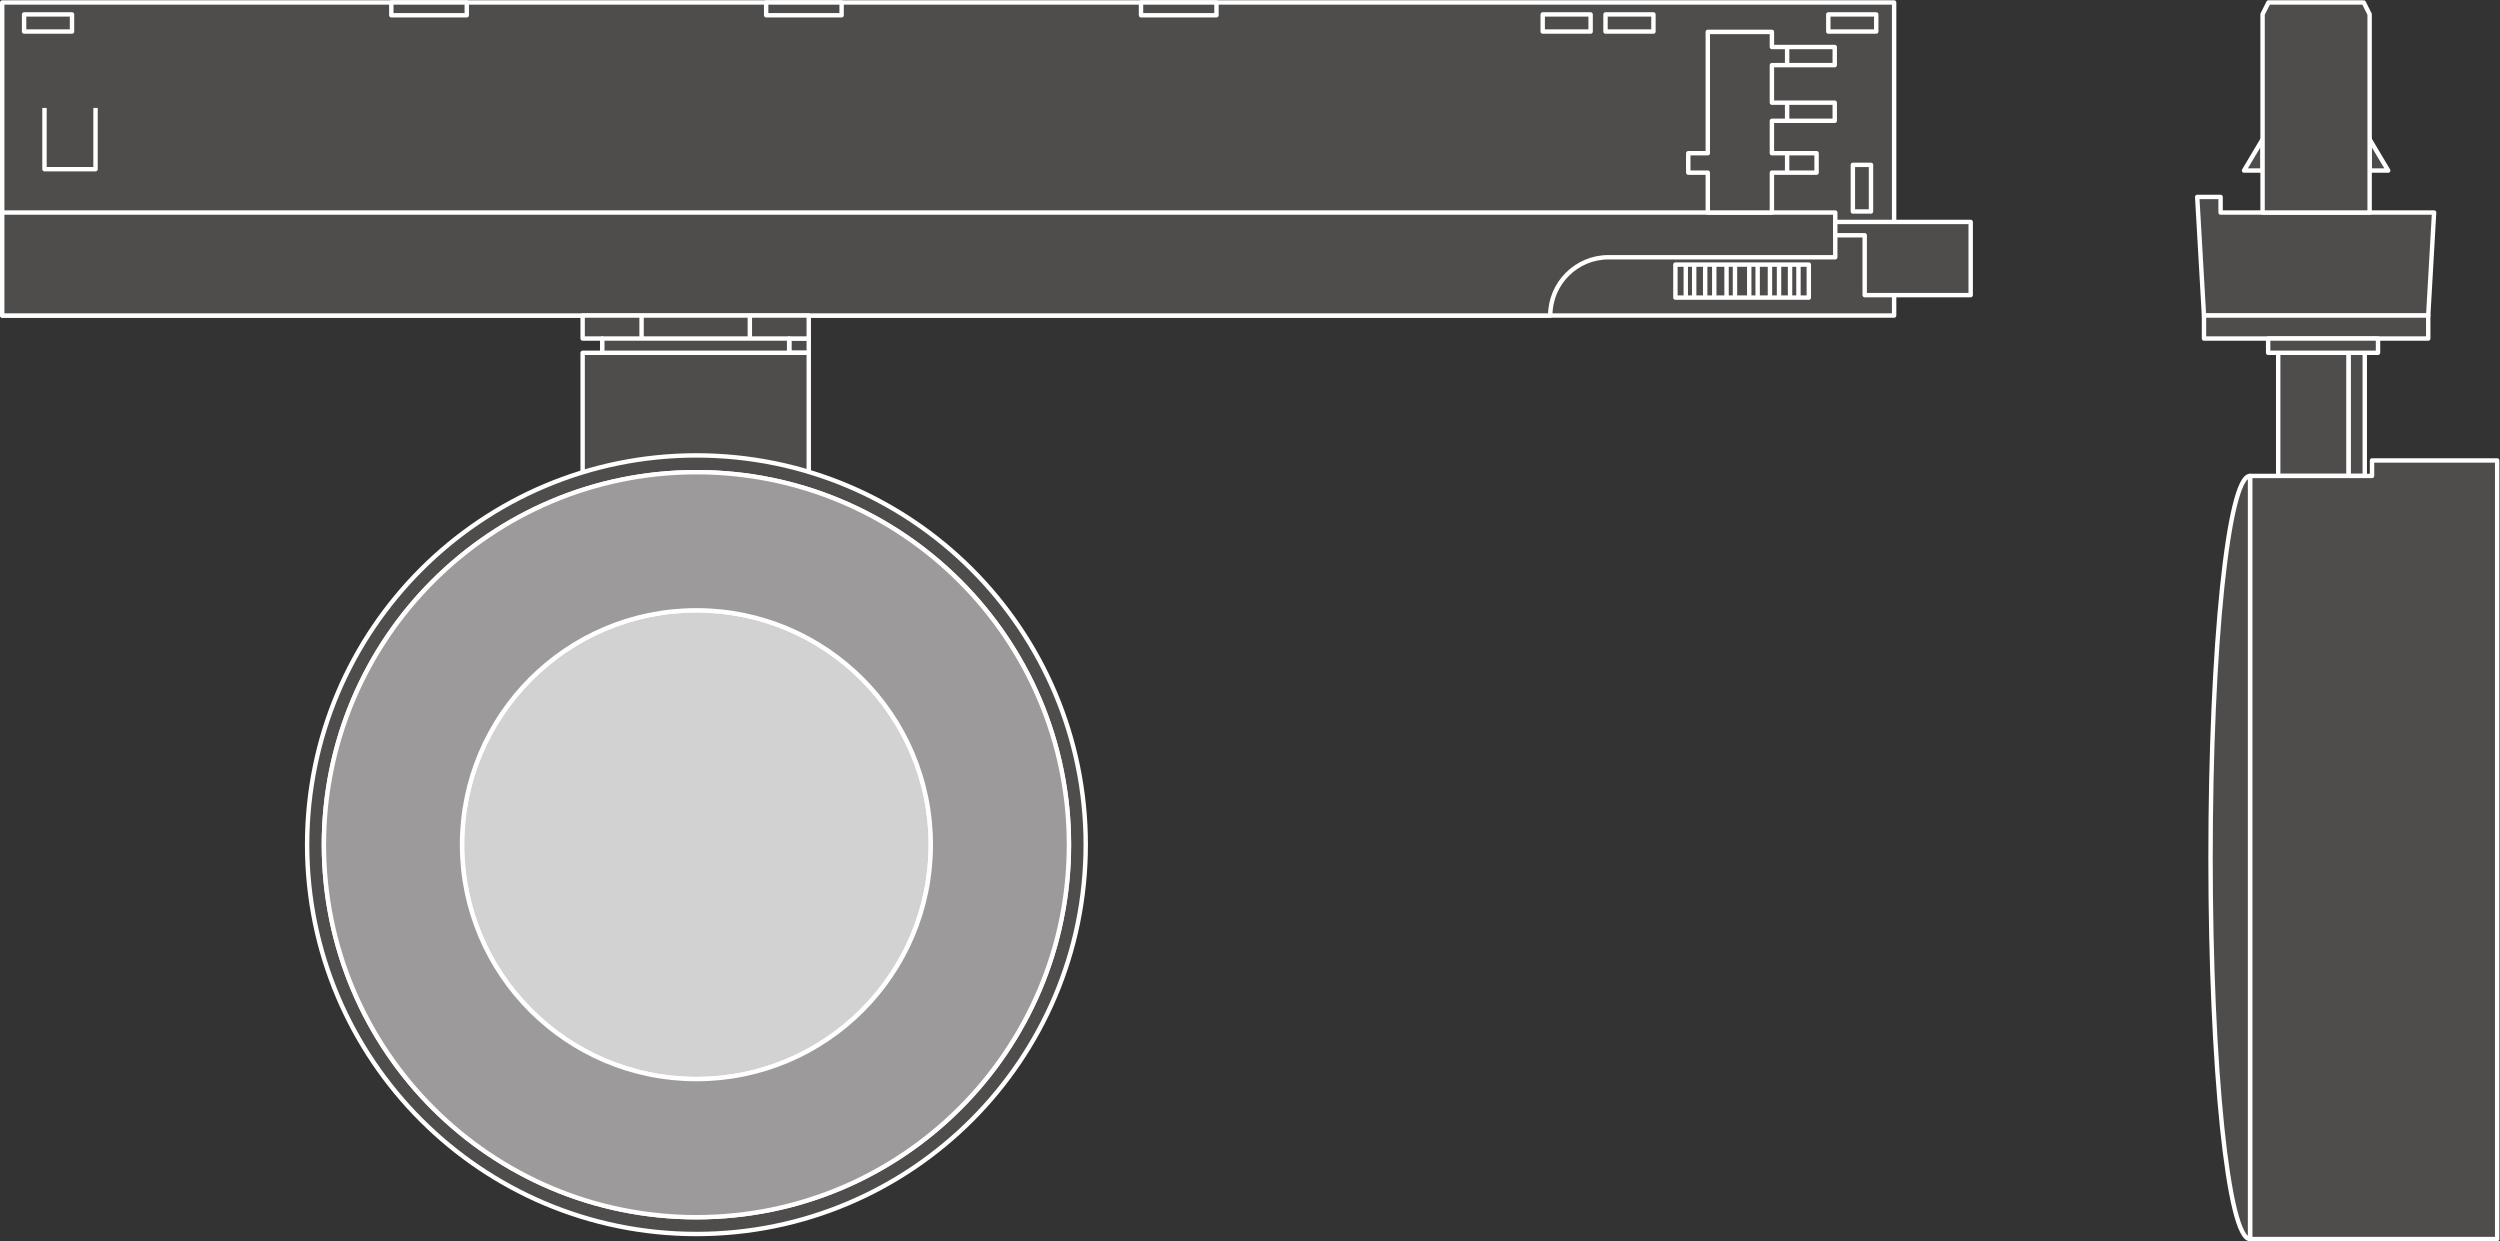 <?xml version="1.0" encoding="UTF-8" standalone="no"?>
<svg
   xmlns:dc="http://purl.org/dc/elements/1.1/"
   xmlns:cc="http://creativecommons.org/ns#"
   xmlns:rdf="http://www.w3.org/1999/02/22-rdf-syntax-ns#"
   xmlns:svg="http://www.w3.org/2000/svg"
   xmlns="http://www.w3.org/2000/svg"
   viewBox="0 0 428.733 212.867"
   height="212.867"
   width="428.733"
   xml:space="preserve"
   id="svg2"
   version="1.1"><rect x="0" y="0" width="428.733" height="212.867" fill="#333333" stroke="none"/><defs
     id="defs6" /><g
     transform="matrix(1.333,0,0,-1.333,0,212.867)"
     id="g10"><g
       transform="scale(0.1)"
       id="g12"><path
         id="path14"
         style="fill:#4f4c4c;fill-opacity:1;fill-rule:nonzero;stroke:none"
         d="m 3048.58,1417.63 v -40.16 h 23.88 z" /><path
         id="path16"
         style="fill:none;stroke:#ffffff;stroke-width:5.669;stroke-linecap:butt;stroke-linejoin:round;stroke-miterlimit:10;stroke-dasharray:none;stroke-opacity:1"
         d="m 3048.58,1417.63 v -40.16 h 23.88 z" /><path
         id="path18"
         style="fill:#4f4c4c;fill-opacity:1;fill-rule:nonzero;stroke:none"
         d="m 2910.85,1417.63 v -40.16 h -23.88 z" /><path
         id="path20"
         style="fill:none;stroke:#ffffff;stroke-width:5.669;stroke-linecap:butt;stroke-linejoin:round;stroke-miterlimit:10;stroke-dasharray:none;stroke-opacity:1"
         d="m 2910.85,1417.63 v -40.16 h -23.88 z" /><path
         id="path22"
         style="fill:#4f4c4c;fill-opacity:1;fill-rule:nonzero;stroke:none"
         d="m 3123.96,1190.96 h -288.49 l -7.58,132.52 -1.14,20.06 h 30.09 v -20.06 h 274.69 l -7.57,-132.52" /><path
         id="path24"
         style="fill:none;stroke:#ffffff;stroke-width:5.669;stroke-linecap:butt;stroke-linejoin:round;stroke-miterlimit:10;stroke-dasharray:none;stroke-opacity:1"
         d="m 3123.96,1190.96 h -288.49 l -7.58,132.52 -1.14,20.06 h 30.09 v -20.06 h 274.69 z" /><path
         id="path26"
         style="fill:#4f4c4c;fill-opacity:1;fill-rule:nonzero;stroke:none"
         d="m 3048.58,1323.48 v 255.08 l -7.58,15.15 h -122.58 l -7.57,-15.15 v -255.08 h 137.73" /><path
         id="path28"
         style="fill:none;stroke:#ffffff;stroke-width:5.669;stroke-linecap:butt;stroke-linejoin:round;stroke-miterlimit:10;stroke-dasharray:none;stroke-opacity:1"
         d="m 3048.58,1323.48 v 255.08 l -7.58,15.15 h -122.58 l -7.57,-15.15 v -255.08 z" /><path
         id="path30"
         style="fill:#4f4c4c;fill-opacity:1;fill-rule:nonzero;stroke:none"
         d="m 3021.65,1143.02 h -90.71 V 984.617 h 90.71 v 158.403" /><path
         id="path32"
         style="fill:none;stroke:#ffffff;stroke-width:5.669;stroke-linecap:butt;stroke-linejoin:round;stroke-miterlimit:10;stroke-dasharray:none;stroke-opacity:1"
         d="m 3021.65,1143.02 h -90.71 V 984.617 h 90.71 z" /><path
         id="path34"
         style="fill:#4f4c4c;fill-opacity:1;fill-rule:nonzero;stroke:none"
         d="m 3042.32,1143.02 h -20.67 V 984.617 h 20.67 v 158.403" /><path
         id="path36"
         style="fill:none;stroke:#ffffff;stroke-width:5.669;stroke-linecap:butt;stroke-linejoin:round;stroke-miterlimit:10;stroke-dasharray:none;stroke-opacity:1"
         d="m 3042.32,1143.02 h -20.67 V 984.617 h 20.67 z" /><path
         id="path38"
         style="fill:#4f4c4c;fill-opacity:1;fill-rule:nonzero;stroke:none"
         d="m 2835.47,1190.96 h 288.49 v -29.6 h -288.49 v 29.6" /><path
         id="path40"
         style="fill:none;stroke:#ffffff;stroke-width:5.669;stroke-linecap:butt;stroke-linejoin:round;stroke-miterlimit:10;stroke-dasharray:none;stroke-opacity:1"
         d="m 2835.47,1190.96 h 288.49 v -29.6 h -288.49 z" /><path
         id="path42"
         style="fill:#4f4c4c;fill-opacity:1;fill-rule:nonzero;stroke:none"
         d="m 2918.01,1161.36 h 141.35 v -18.34 h -141.35 v 18.34" /><path
         id="path44"
         style="fill:none;stroke:#ffffff;stroke-width:5.669;stroke-linecap:butt;stroke-linejoin:round;stroke-miterlimit:10;stroke-dasharray:none;stroke-opacity:1"
         d="m 2918.01,1161.36 h 141.35 v -18.34 h -141.35 z" /><path
         id="path46"
         style="fill:#4f4c4c;fill-opacity:1;fill-rule:nonzero;stroke:none"
         d="M 2894.74,2.84 V 984.617 h 156.91 v 19.923 h 161.03 V 2.84 h -317.94" /><path
         id="path48"
         style="fill:none;stroke:#ffffff;stroke-width:5.669;stroke-linecap:butt;stroke-linejoin:round;stroke-miterlimit:10;stroke-dasharray:none;stroke-opacity:1"
         d="M 2894.74,2.84 V 984.617 h 156.91 v 19.923 h 161.03 V 2.84 Z" /><path
         id="path50"
         style="fill:#4f4c4c;fill-opacity:1;fill-rule:nonzero;stroke:none"
         d="m 2894.74,984.617 c -28.07,0 -50.83,-219.777 -50.83,-490.887 0,-271.109 22.76,-490.89 50.83,-490.89 V 984.617" /><path
         id="path52"
         style="fill:none;stroke:#ffffff;stroke-width:5.669;stroke-linecap:butt;stroke-linejoin:round;stroke-miterlimit:10;stroke-dasharray:none;stroke-opacity:1"
         d="m 2894.74,984.617 c -28.07,0 -50.83,-219.777 -50.83,-490.887 0,-271.109 22.76,-490.89 50.83,-490.89 z" /><path
         id="path54"
         style="fill:#4f4c4c;fill-opacity:1;fill-rule:nonzero;stroke:none"
         d="m 1040.49,1143.02 h -25.27 v 18.34 h 25.27 v -18.34" /><path
         id="path56"
         style="fill:none;stroke:#ffffff;stroke-width:5.669;stroke-linecap:butt;stroke-linejoin:round;stroke-miterlimit:10;stroke-dasharray:none;stroke-opacity:1"
         d="m 1040.49,1143.02 h -25.27 v 18.34 h 25.27 z" /><path
         id="path58"
         style="fill:#4f4c4c;fill-opacity:1;fill-rule:nonzero;stroke:none"
         d="M 2436.83,1190.96 H 2.836 v 402.75 H 2436.83 v -402.75" /><path
         id="path60"
         style="fill:none;stroke:#ffffff;stroke-width:5.669;stroke-linecap:butt;stroke-linejoin:round;stroke-miterlimit:10;stroke-dasharray:none;stroke-opacity:1"
         d="M 2436.83,1190.96 H 2.836 v 402.75 H 2436.83 Z" /><path
         id="path62"
         style="fill:#4f4c4c;fill-opacity:1;fill-rule:nonzero;stroke:none"
         d="m 57.234,1379.21 h 65.668 v 78.797 h -65.668 z" /><path
         id="path64"
         style="fill:none;stroke:#ffffff;stroke-width:5.669;stroke-linecap:butt;stroke-linejoin:round;stroke-miterlimit:10;stroke-dasharray:none;stroke-opacity:1"
         d="m 57.234,1458.01 v -78.8 h 65.668 v 78.8" /><path
         id="path66"
         style="fill:#4f4c4c;fill-opacity:1;fill-rule:nonzero;stroke:none"
         d="M 2361.1,1323.47 H 2.836 V 1190.96 H 1994.42 c 0,41.42 33.58,75 74.97,75 h 291.71 v 57.51" /><path
         id="path68"
         style="fill:none;stroke:#ffffff;stroke-width:5.669;stroke-linecap:butt;stroke-linejoin:round;stroke-miterlimit:10;stroke-dasharray:none;stroke-opacity:1"
         d="M 2361.1,1323.47 H 2.836 V 1190.96 H 1994.42 c 0,41.42 33.58,75 74.97,75 h 291.71 z" /><path
         id="path70"
         style="fill:#4f4c4c;fill-opacity:1;fill-rule:nonzero;stroke:none"
         d="m 2327.08,1214.02 h -171.63 v 42.5 h 171.63 v -42.5" /><path
         id="path72"
         style="fill:none;stroke:#ffffff;stroke-width:5.669;stroke-linecap:butt;stroke-linejoin:round;stroke-miterlimit:10;stroke-dasharray:none;stroke-opacity:1"
         d="m 2327.08,1214.02 h -171.63 v 42.5 h 171.63 z" /><path
         id="path74"
         style="fill:#4f4c4c;fill-opacity:1;fill-rule:nonzero;stroke:none"
         d="m 2250.42,1256.52 v -42.5" /><path
         id="path76"
         style="fill:none;stroke:#ffffff;stroke-width:5.669;stroke-linecap:butt;stroke-linejoin:round;stroke-miterlimit:10;stroke-dasharray:none;stroke-opacity:1"
         d="m 2250.42,1256.52 v -42.5" /><path
         id="path78"
         style="fill:#4f4c4c;fill-opacity:1;fill-rule:nonzero;stroke:none"
         d="m 2261.26,1256.52 v -42.5" /><path
         id="path80"
         style="fill:none;stroke:#ffffff;stroke-width:5.669;stroke-linecap:butt;stroke-linejoin:round;stroke-miterlimit:10;stroke-dasharray:none;stroke-opacity:1"
         d="m 2261.26,1256.52 v -42.5" /><path
         id="path82"
         style="fill:#4f4c4c;fill-opacity:1;fill-rule:nonzero;stroke:none"
         d="m 2277.08,1256.52 v -42.5" /><path
         id="path84"
         style="fill:none;stroke:#ffffff;stroke-width:5.669;stroke-linecap:butt;stroke-linejoin:round;stroke-miterlimit:10;stroke-dasharray:none;stroke-opacity:1"
         d="m 2277.08,1256.52 v -42.5" /><path
         id="path86"
         style="fill:#4f4c4c;fill-opacity:1;fill-rule:nonzero;stroke:none"
         d="m 2288.75,1256.52 v -42.5" /><path
         id="path88"
         style="fill:none;stroke:#ffffff;stroke-width:5.669;stroke-linecap:butt;stroke-linejoin:round;stroke-miterlimit:10;stroke-dasharray:none;stroke-opacity:1"
         d="m 2288.75,1256.52 v -42.5" /><path
         id="path90"
         style="fill:#4f4c4c;fill-opacity:1;fill-rule:nonzero;stroke:none"
         d="m 2302.92,1256.52 v -42.5" /><path
         id="path92"
         style="fill:none;stroke:#ffffff;stroke-width:5.669;stroke-linecap:butt;stroke-linejoin:round;stroke-miterlimit:10;stroke-dasharray:none;stroke-opacity:1"
         d="m 2302.92,1256.52 v -42.5" /><path
         id="path94"
         style="fill:#4f4c4c;fill-opacity:1;fill-rule:nonzero;stroke:none"
         d="m 2313.75,1256.52 v -42.5" /><path
         id="path96"
         style="fill:none;stroke:#ffffff;stroke-width:5.669;stroke-linecap:butt;stroke-linejoin:round;stroke-miterlimit:10;stroke-dasharray:none;stroke-opacity:1"
         d="m 2313.75,1256.52 v -42.5" /><path
         id="path98"
         style="fill:#4f4c4c;fill-opacity:1;fill-rule:nonzero;stroke:none"
         d="m 2232.09,1256.52 v -42.5" /><path
         id="path100"
         style="fill:none;stroke:#ffffff;stroke-width:5.669;stroke-linecap:butt;stroke-linejoin:round;stroke-miterlimit:10;stroke-dasharray:none;stroke-opacity:1"
         d="m 2232.09,1256.52 v -42.5" /><path
         id="path102"
         style="fill:#4f4c4c;fill-opacity:1;fill-rule:nonzero;stroke:none"
         d="m 2221.25,1256.52 v -42.5" /><path
         id="path104"
         style="fill:none;stroke:#ffffff;stroke-width:5.669;stroke-linecap:butt;stroke-linejoin:round;stroke-miterlimit:10;stroke-dasharray:none;stroke-opacity:1"
         d="m 2221.25,1256.52 v -42.5" /><path
         id="path106"
         style="fill:#4f4c4c;fill-opacity:1;fill-rule:nonzero;stroke:none"
         d="m 2205.43,1256.52 v -42.5" /><path
         id="path108"
         style="fill:none;stroke:#ffffff;stroke-width:5.669;stroke-linecap:butt;stroke-linejoin:round;stroke-miterlimit:10;stroke-dasharray:none;stroke-opacity:1"
         d="m 2205.43,1256.52 v -42.5" /><path
         id="path110"
         style="fill:#4f4c4c;fill-opacity:1;fill-rule:nonzero;stroke:none"
         d="m 2193.76,1256.52 v -42.5" /><path
         id="path112"
         style="fill:none;stroke:#ffffff;stroke-width:5.669;stroke-linecap:butt;stroke-linejoin:round;stroke-miterlimit:10;stroke-dasharray:none;stroke-opacity:1"
         d="m 2193.76,1256.52 v -42.5" /><path
         id="path114"
         style="fill:#4f4c4c;fill-opacity:1;fill-rule:nonzero;stroke:none"
         d="m 2179.59,1256.52 v -42.5" /><path
         id="path116"
         style="fill:none;stroke:#ffffff;stroke-width:5.669;stroke-linecap:butt;stroke-linejoin:round;stroke-miterlimit:10;stroke-dasharray:none;stroke-opacity:1"
         d="m 2179.59,1256.52 v -42.5" /><path
         id="path118"
         style="fill:#4f4c4c;fill-opacity:1;fill-rule:nonzero;stroke:none"
         d="m 2168.77,1256.52 v -42.5" /><path
         id="path120"
         style="fill:none;stroke:#ffffff;stroke-width:5.669;stroke-linecap:butt;stroke-linejoin:round;stroke-miterlimit:10;stroke-dasharray:none;stroke-opacity:1"
         d="m 2168.77,1256.52 v -42.5" /><path
         id="path122"
         style="fill:#4f4c4c;fill-opacity:1;fill-rule:nonzero;stroke:none"
         d="m 2398.97,1217.23 v 77 h -37.87 v 17.13 h 37.87 136.36 v -94.13 h -136.36" /><path
         id="path124"
         style="fill:none;stroke:#ffffff;stroke-width:5.669;stroke-linecap:butt;stroke-linejoin:round;stroke-miterlimit:10;stroke-dasharray:none;stroke-opacity:1"
         d="m 2398.97,1217.23 v 77 h -37.87 v 17.13 h 37.87 136.36 v -94.13 z" /><path
         id="path126"
         style="fill:#4f4c4c;fill-opacity:1;fill-rule:nonzero;stroke:none"
         d="m 2407.08,1384.8 h -23.33 v -59.99 h 23.33 v 59.99" /><path
         id="path128"
         style="fill:none;stroke:#ffffff;stroke-width:5.669;stroke-linecap:butt;stroke-linejoin:round;stroke-miterlimit:10;stroke-dasharray:none;stroke-opacity:1"
         d="m 2407.08,1384.8 h -23.33 v -59.99 h 23.33 z" /><path
         id="path130"
         style="fill:#4f4c4c;fill-opacity:1;fill-rule:nonzero;stroke:none"
         d="m 2171.99,1380.98 h 113.45 v 12.64 h -113.45 v -12.64" /><path
         id="path132"
         style="fill:none;stroke:#ffffff;stroke-width:5.669;stroke-linecap:butt;stroke-linejoin:round;stroke-miterlimit:10;stroke-dasharray:none;stroke-opacity:1"
         d="m 2171.99,1380.98 h 113.45 v 12.64 h -113.45 z" /><path
         id="path134"
         style="fill:#4f4c4c;fill-opacity:1;fill-rule:nonzero;stroke:none"
         d="m 2197.11,1323.47 v 51.33 h -25.12 v 25 h 25.12 v 156.06 h 82.48 v -19.42 h 80.84 v -23.33 h -80.84 v -48.33 h 80.84 v -23.32 h -80.84 v -41.66 h 57.49 v -25 h -57.49 v -51.33 h -82.48" /><path
         id="path136"
         style="fill:none;stroke:#ffffff;stroke-width:5.669;stroke-linecap:butt;stroke-linejoin:round;stroke-miterlimit:10;stroke-dasharray:none;stroke-opacity:1"
         d="m 2197.11,1323.47 v 51.33 h -25.12 v 25 h 25.12 v 156.06 h 82.48 v -19.42 h 80.84 v -23.33 h -80.84 v -48.33 h 80.84 v -23.32 h -80.84 v -41.66 h 57.49 v -25 h -57.49 v -51.33 z" /><path
         id="path138"
         style="fill:#4f4c4c;fill-opacity:1;fill-rule:nonzero;stroke:none"
         d="m 2299.17,1399.8 v -25" /><path
         id="path140"
         style="fill:none;stroke:#ffffff;stroke-width:5.669;stroke-linecap:butt;stroke-linejoin:round;stroke-miterlimit:10;stroke-dasharray:none;stroke-opacity:1"
         d="m 2299.17,1399.8 v -25" /><path
         id="path142"
         style="fill:#4f4c4c;fill-opacity:1;fill-rule:nonzero;stroke:none"
         d="m 2299.17,1466.46 v -25" /><path
         id="path144"
         style="fill:none;stroke:#ffffff;stroke-width:5.669;stroke-linecap:butt;stroke-linejoin:round;stroke-miterlimit:10;stroke-dasharray:none;stroke-opacity:1"
         d="m 2299.17,1466.46 v -25" /><path
         id="path146"
         style="fill:#4f4c4c;fill-opacity:1;fill-rule:nonzero;stroke:none"
         d="m 2299.17,1538.11 v -25" /><path
         id="path148"
         style="fill:none;stroke:#ffffff;stroke-width:5.669;stroke-linecap:butt;stroke-linejoin:round;stroke-miterlimit:10;stroke-dasharray:none;stroke-opacity:1"
         d="m 2299.17,1538.11 v -25" /><path
         id="path150"
         style="fill:#4f4c4c;fill-opacity:1;fill-rule:nonzero;stroke:none"
         d="m 2352.15,1556.3 h 61.66 v 22.04 h -61.66 v -22.04" /><path
         id="path152"
         style="fill:none;stroke:#ffffff;stroke-width:5.669;stroke-linecap:butt;stroke-linejoin:round;stroke-miterlimit:10;stroke-dasharray:none;stroke-opacity:1"
         d="m 2352.15,1556.3 h 61.66 v 22.04 h -61.66 z" /><path
         id="path154"
         style="fill:#4f4c4c;fill-opacity:1;fill-rule:nonzero;stroke:none"
         d="M 92.648,1556.3 H 30.992 v 22.04 h 61.656 v -22.04" /><path
         id="path156"
         style="fill:none;stroke:#ffffff;stroke-width:5.669;stroke-linecap:butt;stroke-linejoin:round;stroke-miterlimit:10;stroke-dasharray:none;stroke-opacity:1"
         d="M 92.648,1556.3 H 30.992 v 22.04 h 61.656 z" /><path
         id="path158"
         style="fill:#4f4c4c;fill-opacity:1;fill-rule:nonzero;stroke:none"
         d="m 2065.53,1556.3 h 61.66 v 22.04 h -61.66 v -22.04" /><path
         id="path160"
         style="fill:none;stroke:#ffffff;stroke-width:5.669;stroke-linecap:butt;stroke-linejoin:round;stroke-miterlimit:10;stroke-dasharray:none;stroke-opacity:1"
         d="m 2065.53,1556.3 h 61.66 v 22.04 h -61.66 z" /><path
         id="path162"
         style="fill:#4f4c4c;fill-opacity:1;fill-rule:nonzero;stroke:none"
         d="m 1984.72,1556.3 h 61.65 v 22.04 h -61.65 v -22.04" /><path
         id="path164"
         style="fill:none;stroke:#ffffff;stroke-width:5.669;stroke-linecap:butt;stroke-linejoin:round;stroke-miterlimit:10;stroke-dasharray:none;stroke-opacity:1"
         d="m 1984.72,1556.3 h 61.65 v 22.04 h -61.65 z" /><path
         id="path166"
         style="fill:#4f4c4c;fill-opacity:1;fill-rule:nonzero;stroke:none"
         d="M 1040.49,1143.02 V 884.074 H 749.586 v 258.946 h 25.269 v 18.34 h -25.269 v 29.6 h 290.904 v -29.6 h -25.27 v -18.34 h 25.27" /><path
         id="path168"
         style="fill:none;stroke:#ffffff;stroke-width:5.669;stroke-linecap:butt;stroke-linejoin:round;stroke-miterlimit:10;stroke-dasharray:none;stroke-opacity:1"
         d="M 1040.49,1143.02 V 884.074 H 749.586 v 258.946 h 25.269 v 18.34 h -25.269 v 29.6 h 290.904 v -29.6 h -25.27 v -18.34 z" /><path
         id="path170"
         style="fill:#4f4c4c;fill-opacity:1;fill-rule:nonzero;stroke:none"
         d="m 825.395,1161.36 v 29.6" /><path
         id="path172"
         style="fill:none;stroke:#ffffff;stroke-width:5.669;stroke-linecap:butt;stroke-linejoin:round;stroke-miterlimit:10;stroke-dasharray:none;stroke-opacity:1"
         d="m 825.395,1161.36 v 29.6" /><path
         id="path174"
         style="fill:#4f4c4c;fill-opacity:1;fill-rule:nonzero;stroke:none"
         d="m 964.684,1161.36 v 29.6" /><path
         id="path176"
         style="fill:none;stroke:#ffffff;stroke-width:5.669;stroke-linecap:butt;stroke-linejoin:round;stroke-miterlimit:10;stroke-dasharray:none;stroke-opacity:1"
         d="m 964.684,1161.36 v 29.6" /><path
         id="path178"
         style="fill:#d3d2d2;fill-opacity:1;fill-rule:nonzero;stroke:none"
         d="m 1197.5,510.18 c 0,166.539 -135,301.543 -301.531,301.543 -166.543,0 -301.551,-135.004 -301.551,-301.543 0,-166.539 135.008,-301.539 301.551,-301.539 166.531,0 301.531,135 301.531,301.539" /><path
         id="path180"
         style="fill:none;stroke:#ffffff;stroke-width:5.669;stroke-linecap:butt;stroke-linejoin:round;stroke-miterlimit:10;stroke-dasharray:none;stroke-opacity:1"
         d="m 1197.5,510.18 c 0,166.539 -135,301.543 -301.531,301.543 -166.543,0 -301.551,-135.004 -301.551,-301.543 0,-166.539 135.008,-301.539 301.551,-301.539 166.531,0 301.531,135 301.531,301.539 z" /><path
         id="path182"
         style="fill:#4f4c4c;fill-opacity:1;fill-rule:nonzero;stroke:none"
         d="m 1375.23,510.18 c 0,-264.692 -214.57,-479.25 -479.261,-479.25 -264.692,0 -479.262,214.558 -479.262,479.25 0,264.679 214.57,479.254 479.262,479.254 264.691,0 479.261,-214.575 479.261,-479.254 z m 21.58,0 c 0,276.609 -224.23,500.84 -500.841,500.84 -276.617,0 -500.852,-224.231 -500.852,-500.84 0,-276.598 224.235,-500.848 500.852,-500.848 276.611,0 500.841,224.25 500.841,500.848" /><path
         id="path184"
         style="fill:none;stroke:#ffffff;stroke-width:5.669;stroke-linecap:butt;stroke-linejoin:round;stroke-miterlimit:10;stroke-dasharray:none;stroke-opacity:1"
         d="m 1375.23,510.18 c 0,-264.692 -214.57,-479.25 -479.261,-479.25 -264.692,0 -479.262,214.558 -479.262,479.25 0,264.679 214.57,479.254 479.262,479.254 264.691,0 479.261,-214.575 479.261,-479.254 z m 21.58,0 c 0,276.609 -224.23,500.84 -500.841,500.84 -276.617,0 -500.852,-224.231 -500.852,-500.84 0,-276.598 224.235,-500.848 500.852,-500.848 276.611,0 500.841,224.25 500.841,500.848 z" /><path
         id="path186"
         style="fill:#9c9a9b;fill-opacity:1;fill-rule:nonzero;stroke:none"
         d="m 1197.5,510.18 c 0,-166.539 -135,-301.539 -301.531,-301.539 -166.543,0 -301.551,135 -301.551,301.539 0,166.539 135.008,301.543 301.551,301.543 166.531,0 301.531,-135.004 301.531,-301.543 z m 177.73,0 c 0,264.679 -214.57,479.254 -479.261,479.254 -264.692,0 -479.262,-214.575 -479.262,-479.254 0,-264.692 214.57,-479.25 479.262,-479.25 264.691,0 479.261,214.558 479.261,479.25" /><path
         id="path188"
         style="fill:none;stroke:#ffffff;stroke-width:5.669;stroke-linecap:butt;stroke-linejoin:round;stroke-miterlimit:10;stroke-dasharray:none;stroke-opacity:1"
         d="m 1197.5,510.18 c 0,-166.539 -135,-301.539 -301.531,-301.539 -166.543,0 -301.551,135 -301.551,301.539 0,166.539 135.008,301.543 301.551,301.543 166.531,0 301.531,-135.004 301.531,-301.543 z m 177.73,0 c 0,264.679 -214.57,479.254 -479.261,479.254 -264.692,0 -479.262,-214.575 -479.262,-479.254 0,-264.692 214.57,-479.25 479.262,-479.25 264.691,0 479.261,214.558 479.261,479.25 z" /><path
         id="path190"
         style="fill:#4f4c4c;fill-opacity:1;fill-rule:nonzero;stroke:none"
         d="m 600.512,1577.26 h -97.078 v 16.45 h 97.078 v -16.45" /><path
         id="path192"
         style="fill:none;stroke:#ffffff;stroke-width:5.669;stroke-linecap:butt;stroke-linejoin:round;stroke-miterlimit:10;stroke-dasharray:none;stroke-opacity:1"
         d="m 600.512,1577.26 h -97.078 v 16.45 h 97.078 z" /><path
         id="path194"
         style="fill:#4f4c4c;fill-opacity:1;fill-rule:nonzero;stroke:none"
         d="m 1565.01,1577.26 h -97.08 v 16.45 h 97.08 v -16.45" /><path
         id="path196"
         style="fill:none;stroke:#ffffff;stroke-width:5.669;stroke-linecap:butt;stroke-linejoin:round;stroke-miterlimit:10;stroke-dasharray:none;stroke-opacity:1"
         d="m 1565.01,1577.26 h -97.08 v 16.45 h 97.08 z" /><path
         id="path198"
         style="fill:#4f4c4c;fill-opacity:1;fill-rule:nonzero;stroke:none"
         d="m 1082.76,1577.26 h -97.08 v 16.45 h 97.08 v -16.45" /><path
         id="path200"
         style="fill:none;stroke:#ffffff;stroke-width:5.669;stroke-linecap:butt;stroke-linejoin:round;stroke-miterlimit:10;stroke-dasharray:none;stroke-opacity:1"
         d="m 1082.76,1577.26 h -97.08 v 16.45 h 97.08 z" /><path
         id="path202"
         style="fill:#4f4c4c;fill-opacity:1;fill-rule:nonzero;stroke:none"
         d="M 1015.22,1143.02 H 774.855 v 18.34 h 240.365 v -18.34" /><path
         id="path204"
         style="fill:none;stroke:#ffffff;stroke-width:5.669;stroke-linecap:butt;stroke-linejoin:round;stroke-miterlimit:10;stroke-dasharray:none;stroke-opacity:1"
         d="M 1015.22,1143.02 H 774.855 v 18.34 h 240.365 z" /></g></g></svg>